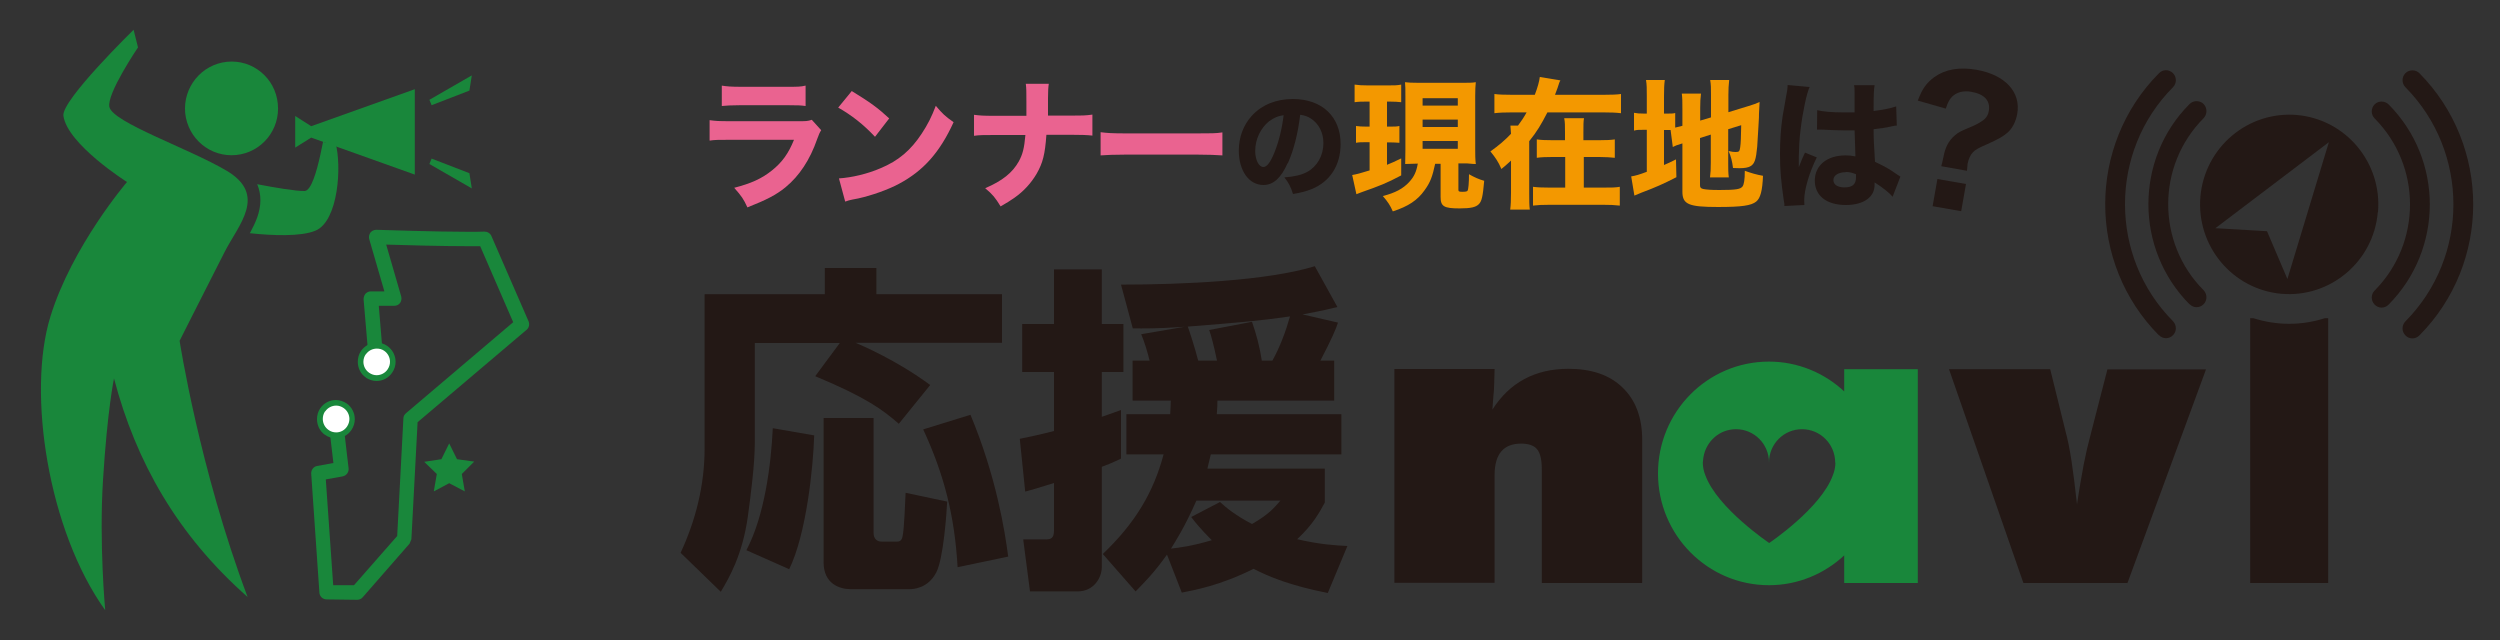 <?xml version="1.0" encoding="UTF-8"?>
<svg id="_レイヤー_1" data-name="レイヤー 1" xmlns="http://www.w3.org/2000/svg" xmlns:xlink="http://www.w3.org/1999/xlink" viewBox="0 0 125 32">
  <rect x="0" y="0" width="125" height="32" fill="#333333" stroke="none"/>
  <defs>
    <style>
      .cls-1 {
        fill: url(#_名称未設定グラデーション_15);
      }

      .cls-1, .cls-2, .cls-3, .cls-4, .cls-5, .cls-6, .cls-7 {
        stroke-width: 0px;
      }

      .cls-2 {
        fill: #231815;
      }

      .cls-3 {
        fill: none;
      }

      .cls-8 {
        clip-path: url(#clippath-44);
      }

      .cls-4 {
        fill: #f39800;
      }

      .cls-9 {
        clip-path: url(#clippath-12);
      }

      .cls-5 {
        fill: #fff;
      }

      .cls-10 {
        clip-path: url(#clippath);
      }

      .cls-6 {
        fill: #ea6390;
      }

      .cls-7 {
        fill: #19873b;
      }
    </style>
    <clipPath id="clippath">
      <rect class="cls-3" x="-182.67" y="-644.42" width="1190.55" height="841.89"/>
    </clipPath>
    <clipPath id="clippath-12">
      <path class="cls-3" d="m-96.09-16.98c-4.07,0-5.78.44-6.32.64l-.11.02-.11.03c-1.46.37-2.79,1.09-3.86,2.08-.73.84-1.26,1.83-1.53,2.87l-.26,1c-.13.78-.34,2.41-.34,4.61l-.14,42.66.04,24.13-.04,23.76.02.05.12,42.84c0,2.03.19,3.58.34,4.53l.25.96c.24.89.64,1.72,1.21,2.47,1.12,1.15,2.57,1.97,4.18,2.39l.11.03.1.04c.34.12,1.37.43,3.62.57.25,0,.53.02.83.03.39.02.8.04,1.22.04s.82.02,1.2.02c.36,0,.7.03,1.04.03h44c3.94,0,5.7-.46,6.28-.65l.09-.05.1-.02c1.68-.41,3.18-1.25,4.35-2.44.55-.74.95-1.56,1.19-2.44l.26-.95c.16-.95.34-2.5.34-4.52l.14-90.56-.14-42.92c0-2.33-.24-4.02-.34-4.67l-.26-.96c-.26-.99-.73-1.9-1.4-2.71-1.13-1.08-2.56-1.85-4.13-2.24l-.1-.02-.09-.02c-.58-.19-2.34-.61-6.28-.61h-45.59Z"/>
    </clipPath>
    <linearGradient id="_名称未設定グラデーション_15" data-name="名称未設定グラデーション 15" x1="-182.67" y1="197.47" x2="-181.67" y2="197.47" gradientTransform="translate(26800.31 29191.7) scale(147.52 -147.52)" gradientUnits="userSpaceOnUse">
      <stop offset="0" stop-color="#f5f5f5"/>
      <stop offset="1" stop-color="#fcfcfc"/>
    </linearGradient>
    <clipPath id="clippath-44">
      <rect class="cls-3" x="1.35" y="1.49" width="122.31" height="29.03"/>
    </clipPath>
  </defs>
  <g class="cls-10">
    <g class="cls-9">
      <rect class="cls-1" x="-150.52" y="-21.57" width="154.53" height="164.98" transform="translate(-56.3 -32.84) rotate(-40)"/>
    </g>
    <g class="cls-8">
      <path class="cls-7" d="m17.87,29.99l-1.54-.02c-.19,0-.35-.15-.36-.34l-.41-5.95c-.01-.18.12-.35.29-.38l.82-.15-.25-2.13c-.02-.2.12-.38.32-.4.2-.02.38.12.4.32l.29,2.48c.02.19-.11.36-.3.4l-.84.15.37,5.29h1.04s2.16-2.46,2.16-2.46l.31-5.88c0-.1.05-.19.13-.26l5.36-4.55-1.65-3.8c-.17,0-.37,0-.59,0-1.26,0-3.18-.05-4.11-.08l.75,2.59c.03.11.01.23-.05.32-.07.09-.17.15-.29.15h-.78s.23,2.78.23,2.78c.02.2-.13.38-.33.39-.2.02-.37-.13-.39-.33l-.27-3.16c0-.1.03-.2.09-.28.07-.07.16-.12.26-.12h.69s-.76-2.62-.76-2.62c-.03-.11,0-.23.06-.32.07-.09.18-.14.3-.14.37.01,3.01.1,4.59.1.33,0,.61,0,.81-.01.15,0,.29.08.35.22l1.86,4.27c.06.15.02.32-.1.42l-5.45,4.62-.31,5.85-.09.22-2.35,2.69c-.07.08-.17.12-.27.12h0Z"/>
      <path class="cls-5" d="m19.5,18.56c-.25.37-.75.46-1.12.21-.37-.26-.46-.76-.21-1.13.25-.37.75-.46,1.12-.21.37.25.46.76.21,1.13"/>
      <path class="cls-7" d="m18.3,18.88c-.27-.18-.41-.48-.41-.79,0-.19.05-.38.16-.54.19-.27.48-.42.78-.42.18,0,.37.05.54.17.26.19.41.48.41.79,0,.19-.06.38-.17.54l-.12-.08.12.08c-.18.27-.48.42-.78.42-.19,0-.37-.06-.54-.17m0-1.17c-.08.11-.12.25-.12.38,0,.21.1.42.29.55.12.08.24.12.37.12.21,0,.42-.1.55-.29.08-.12.12-.25.12-.38,0-.21-.1-.42-.29-.55-.11-.08-.24-.11-.37-.11-.21,0-.42.1-.55.29"/>
      <path class="cls-5" d="m17.46,21.42c-.25.37-.75.46-1.12.21-.37-.25-.46-.76-.21-1.13.25-.37.75-.47,1.12-.21.37.25.46.76.21,1.13"/>
      <path class="cls-7" d="m16.26,21.75c-.27-.18-.41-.49-.41-.79,0-.19.05-.38.16-.54.18-.27.48-.42.78-.42.18,0,.37.06.54.17.27.19.41.49.41.79,0,.19-.06.38-.17.54l-.12-.08.12.08c-.18.27-.48.41-.78.41-.19,0-.38-.05-.54-.17m0-1.17c-.08.12-.11.25-.11.38,0,.21.1.42.29.55.11.08.24.12.38.12.21,0,.41-.1.54-.29.08-.12.12-.25.12-.38,0-.21-.1-.42-.29-.55-.12-.08-.24-.12-.37-.12-.21,0-.42.1-.55.29"/>
      <polygon class="cls-7" points="22.46 22.17 22.85 22.96 23.71 23.08 23.09 23.7 23.24 24.57 22.46 24.16 21.69 24.57 21.84 23.7 21.21 23.09 22.07 22.96 22.46 22.17"/>
      <polygon class="cls-7" points="20.74 8.73 15.56 6.88 14.76 7.38 14.76 5.8 15.56 6.31 20.74 4.46 20.74 8.73"/>
      <path class="cls-7" d="m16.77,7.12h-.55c.1-1.52-.32,2.41-.99,2.43-.44.01-1.49-.17-2.37-.34.11.26.16.53.16.79,0,.62-.25,1.14-.5,1.61l-.03.05c1.12.12,2.56.18,3.29-.13,1.14-.48,1.32-3.25.99-4.41"/>
      <path class="cls-7" d="m5.7,18.92c1.1,4.19,3.18,7.84,6.68,10.93-2.41-6.4-3.4-12.81-3.4-12.81,0,0,.55-1.1,2.25-4.44.69-1.36,2.16-2.85.09-4.07-1.88-1.11-5.67-2.4-5.85-3.18-.15-.65,1.43-2.98,1.43-2.98l-.22-.88s-3.62,3.53-3.51,4.3c.2,1.43,3.18,3.31,3.18,3.31,0,0-2.74,3.2-3.83,6.73-1.18,3.81-.11,10.71,2.74,14.68,0,0-.31-3.35-.11-6.51.22-3.53.55-5.08.55-5.08"/>
      <path class="cls-7" d="m11.81,7.75c1.28-.13,2.21-1.27,2.08-2.56-.12-1.29-1.26-2.23-2.54-2.1-1.28.13-2.21,1.28-2.09,2.56.13,1.29,1.27,2.23,2.55,2.1"/>
      <polygon class="cls-7" points="21.47 4.99 23.59 3.77 23.47 4.53 21.58 5.26 21.47 4.99"/>
      <polygon class="cls-7" points="21.47 8.2 23.59 9.42 23.47 8.66 21.58 7.93 21.47 8.2"/>
      <path class="cls-2" d="m82.1,29.15h-5.01v-5.66c0-.49-.07-.82-.23-1.02-.15-.19-.42-.29-.8-.29-.89,0-1.33.53-1.33,1.57v5.39h-5.01v-10.69h5.01c0,.26-.02.51-.02.73,0,.23-.02.43-.04.62l-.05.68c.86-1.35,2.13-2.04,3.8-2.04,1.16,0,2.07.31,2.71.94.65.62.98,1.5.98,2.61v7.13Z"/>
      <path class="cls-2" d="m106.39,29.15h-5.22l-3.72-10.69h5.06l.77,3.12c.11.4.21.9.3,1.5.09.6.18,1.31.27,2.14.11-.76.23-1.41.33-1.97.11-.56.22-1.04.33-1.44l.86-3.34h4.93l-3.93,10.69Z"/>
      <path class="cls-2" d="m118.89,10.61c-.21,2.47-2.38,4.29-4.82,4.08-2.45-.22-4.26-2.39-4.05-4.86.22-2.47,2.38-4.29,4.83-4.08,2.45.22,4.26,2.39,4.05,4.86m-2.47-3.49l-5.66,4.29,2.58.15,1.02,2.39,2.07-6.83Z"/>
      <path class="cls-2" d="m120.27,16.77c-.19-.19-.19-.51,0-.7,1.6-1.62,2.4-3.73,2.4-5.85s-.8-4.24-2.4-5.86c-.19-.19-.19-.51,0-.7.19-.19.51-.19.7,0,1.79,1.81,2.69,4.19,2.69,6.56,0,2.37-.9,4.75-2.69,6.55-.1.1-.22.15-.35.15s-.25-.05-.35-.15"/>
      <path class="cls-2" d="m107.95,16.77c-1.79-1.8-2.69-4.18-2.69-6.56,0-2.37.9-4.75,2.69-6.55.19-.2.5-.2.7,0,.19.19.19.51,0,.7-1.6,1.61-2.4,3.73-2.4,5.85s.8,4.24,2.4,5.85h0c.19.2.19.51,0,.7-.1.1-.22.15-.35.15s-.25-.05-.35-.15"/>
      <path class="cls-2" d="m109.48,15.22c-1.37-1.38-2.06-3.2-2.06-5.01s.68-3.63,2.06-5.01c.19-.19.51-.19.7,0,.19.2.19.51,0,.71-1.18,1.19-1.77,2.74-1.77,4.3,0,1.56.59,3.12,1.77,4.3h0c.19.2.19.51,0,.7-.1.1-.22.15-.35.15s-.25-.05-.35-.15"/>
      <path class="cls-2" d="m118.73,15.23c-.19-.2-.19-.51,0-.7,1.18-1.19,1.77-2.75,1.77-4.31s-.59-3.11-1.77-4.3c-.19-.19-.19-.51,0-.7.19-.19.5-.19.7,0,1.37,1.38,2.06,3.19,2.06,5s-.69,3.63-2.06,5.01c-.1.1-.22.15-.35.15s-.25-.05-.35-.15"/>
      <path class="cls-2" d="m112.67,15.91h-.16v13.24h3.9v-13.24h-.17c-.56.18-1.16.28-1.78.28s-1.22-.1-1.79-.28"/>
      <path class="cls-2" d="m41.97,17.15h-4.23v4.99c0,1.05-.2,2.61-.35,3.7-.27,1.92-.94,3.06-1.35,3.75l-2.01-1.95c.76-1.63,1.2-3.4,1.2-5.2v-7.73h6.01v-1.31h2.58v1.31h6.28v2.43h-7.32c.3.13,2.02.85,3.73,2.11l-1.57,1.94c-.81-.71-1.64-1.32-4.18-2.38l1.23-1.66Zm-1.26,4.62c-.05,1.6-.39,4.93-1.25,6.69l-2.14-.95c.91-1.73,1.23-4.25,1.32-6.1l2.07.36Zm.47-.87h2.5v5.76c0,.27.17.42.39.42h.76c.1,0,.25,0,.3-.27.08-.36.13-1.73.15-2.17l2.08.44c-.03.59-.19,2.84-.54,3.53-.42.82-1.16.85-1.37.85h-2.9c-.57,0-1.37-.27-1.37-1.34v-7.22Zm7.34-.17c1.28,3.06,1.72,5.79,1.89,7.1l-2.53.53c-.15-2.58-.67-4.62-1.72-6.89l2.36-.73Z"/>
      <path class="cls-2" d="m50.99,21.94c.42-.09.86-.17,1.71-.39v-2.95h-1.59v-2.4h1.59v-2.73h2.39v2.73h1.08v2.4h-1.08v2.24c.56-.19.68-.24.96-.34v2.43c-.22.1-.39.2-.96.41v5.01c0,.54-.4,1.22-1.21,1.22h-2.38l-.34-2.6h1.13c.24,0,.41-.05.41-.44v-2.38c-.91.29-1.12.34-1.44.43l-.27-2.63Zm15.91-5.81c-.1.31-.29.77-.88,1.9h.69v2h-5.84c0,.22,0,.29-.03.68h6.23v2.01h-6.53c-.12.49-.14.58-.17.71h5.87v1.7c-.27.49-.57,1.07-1.38,1.83,1.11.26,1.9.31,2.51.34l-.98,2.35c-1.87-.37-2.94-.81-3.71-1.21-1.65.83-2.97,1.07-3.59,1.19l-.74-1.9c-.66.93-1.15,1.41-1.57,1.84l-1.64-1.87c1.62-1.55,2.53-3.07,3.04-4.98h-1.86v-2.01h2.19c.02-.27.02-.43.03-.68h-1.91v-2h.85c-.1-.42-.27-.97-.42-1.32l2.16-.37c-1.45.1-2.03.08-2.58.08l-.59-2.19c3.09,0,7.32-.19,9.69-.92l1.13,2.04c-.4.1-.68.17-1.74.37l1.77.41Zm-7.08,8.9c-.59,1.34-1.05,2.04-1.27,2.4.42-.05,1.03-.12,2.04-.42-.55-.55-.81-.87-1.03-1.16l1.44-.75c.32.29.76.66,1.6,1.1.84-.48,1.11-.81,1.42-1.17h-4.2Zm3.8-7c.37-.66.67-1.46.88-2.21-1.52.22-2.34.29-5.11.51.08.22.35,1.04.52,1.7h.94c-.17-.81-.29-1.24-.39-1.53l2.14-.41c.22.63.39,1.27.49,1.94h.52Z"/>
      <path class="cls-7" d="m95.89,18.47v10.68h-3.68v-1.38c-.99.92-2.31,1.49-3.76,1.49-3.06,0-5.55-2.5-5.55-5.59s2.48-5.59,5.55-5.59c1.45,0,2.77.57,3.76,1.49v-1.11h3.68Zm-4.13,4.66c0-.92-.74-1.67-1.66-1.67s-1.65.75-1.65,1.66h0s0,0,0,0c0-.92-.74-1.66-1.65-1.66-.83,0-1.5.61-1.63,1.41l-.03.26c0,.23.05.44.13.64.6,1.64,3.19,3.38,3.19,3.38,0,0,2.58-1.73,3.18-3.38.08-.2.13-.41.13-.64"/>
      <path class="cls-6" d="m35.49,6.01c.3.04.43.05,1.05.05h3.37c.4,0,.47,0,.68-.07l.47.52c-.08.12-.11.2-.2.44-.36,1.04-.89,1.84-1.58,2.41-.48.39-.95.63-1.91,1.01-.19-.42-.29-.56-.66-.98.85-.22,1.38-.46,1.89-.87.51-.41.82-.84,1.1-1.53h-3.18c-.57,0-.78,0-1.04.04v-1.02Zm.59-1.73c.25.04.48.06.96.06h2.29c.57,0,.7,0,.95-.06v1.02c-.24-.03-.34-.04-.93-.04h-2.32c-.45,0-.73.02-.94.04v-1.02Z"/>
      <path class="cls-6" d="m42.6,4.56c.9.55,1.3.84,1.86,1.36l-.71.92c-.58-.62-1.17-1.08-1.84-1.46l.68-.83Zm-.65,4.36c.64-.04,1.44-.23,2.08-.51.89-.37,1.51-.9,2.05-1.72.31-.47.5-.85.71-1.4.33.39.45.51.89.82-.69,1.51-1.51,2.43-2.73,3.08-.56.3-1.36.58-2.03.73q-.17.04-.31.06c-.16.03-.2.05-.35.1l-.31-1.15Z"/>
      <path class="cls-6" d="m53.59,5.78c.49,0,.67,0,1.03-.05v1.05c-.26-.03-.54-.04-1.02-.04h-1.28c-.07.98-.18,1.41-.49,1.95-.27.46-.64.87-1.11,1.2-.2.14-.36.24-.69.43-.27-.44-.39-.59-.77-.91.86-.37,1.36-.77,1.68-1.34.2-.37.27-.66.33-1.32h-1.58c-.45,0-.73,0-.99.04v-1.05c.32.04.46.05,1.01.05h1.61c0-.37,0-.6,0-.68,0-.5,0-.7-.03-.92h1.15q-.04.24-.04.72c0,.25,0,.45,0,.62q0,.18,0,.25h1.22Z"/>
      <path class="cls-6" d="m55.03,6.61c.31.04.56.06,1.28.06h3.53c.71,0,.96,0,1.28-.05v1.15c-.28-.02-.74-.04-1.29-.04h-3.52c-.61,0-1.01.02-1.28.04v-1.17Z"/>
      <path class="cls-2" d="m64.38,8.16c-.33.74-.71,1.09-1.21,1.09-.72,0-1.23-.71-1.23-1.72,0-.67.23-1.28.65-1.74.5-.55,1.22-.84,2.05-.84,1.46,0,2.39.88,2.39,2.25,0,1.07-.53,1.89-1.46,2.26-.28.11-.51.17-.92.24-.12-.37-.2-.53-.43-.83.52-.04.88-.13,1.15-.28.5-.28.8-.82.8-1.44,0-.52-.23-.96-.62-1.22-.17-.11-.31-.16-.54-.19-.12.97-.32,1.75-.62,2.43m-.92-2.12c-.44.35-.71.91-.71,1.5,0,.44.18.8.41.8.17,0,.35-.23.54-.7.22-.52.4-1.26.47-1.89-.28.04-.47.12-.7.29"/>
      <path class="cls-4" d="m68.33,5.08c-.24,0-.38,0-.6.03v-.88c.2.03.38.04.65.04h1.05c.26,0,.44,0,.63-.04v.88c-.19-.02-.32-.03-.57-.03h-.14v1.25h.18c.21,0,.29,0,.44-.03v.84c-.15-.01-.29-.02-.44-.02h-.18v1.12c.26-.11.37-.15.71-.32v.85c-.73.39-1.1.53-1.98.84l-.26.1-.21-.96c.19-.03.43-.09.87-.23v-1.41h-.2c-.19,0-.34,0-.48.03v-.84c.16.02.28.03.5.03h.18v-1.25h-.15Zm3.43,3.1c-.14.65-.24.93-.53,1.33-.35.5-.82.81-1.59,1.06-.13-.3-.24-.47-.5-.77.61-.15,1.02-.37,1.32-.7.25-.27.36-.52.43-.92q-.22,0-.63.02c0-.23.01-.44.01-.71v-2.67c0-.38,0-.51-.02-.71.18.02.33.03.68.03h2.19c.32,0,.48,0,.67-.03-.02.19-.03.37-.03.71v2.61c0,.3,0,.51.03.77-.03,0-.17,0-.44-.03h-.43v1.32c0,.08.03.1.2.1s.24-.02.26-.06c.04-.06.07-.4.07-.82.26.15.48.25.76.33-.07.79-.12,1.02-.27,1.17-.15.15-.4.21-.96.21-.79,0-.95-.1-.95-.58v-1.65h-.28Zm-.63-2.9h1.76v-.37h-1.76v.37Zm0,1.07h1.76v-.37h-1.76v.37Zm0,1.09h1.76v-.39h-1.76v.39Z"/>
      <path class="cls-4" d="m80.18,4.74c.38,0,.67-.01.87-.04v.96c-.25-.03-.52-.04-.87-.04h-2.81c-.31.6-.52.96-.91,1.44v2.57c0,.4,0,.65.03.85h-.98c.03-.24.04-.46.04-.85v-1.6c-.21.19-.27.25-.48.42-.15-.35-.29-.56-.55-.88.41-.29.73-.56,1.03-.88q-.02-.3-.03-.41h.38c.17-.23.3-.42.43-.66h-.74c-.35,0-.63.01-.87.04v-.96c.2.03.49.04.87.04h1.15c.14-.37.22-.65.25-.89l1.03.17c-.05.08-.06.12-.14.37-.05.13-.08.22-.13.35h2.41Zm-.21,2.27c.36,0,.57-.01.77-.04v.92c-.21-.02-.45-.04-.78-.04h-.77v1.53h.99c.38,0,.6,0,.81-.04v.94c-.28-.03-.48-.04-.82-.04h-2.7c-.35,0-.57.01-.82.04v-.94c.23.03.44.04.81.04h.8v-1.53h-.64c-.33,0-.57.01-.78.04v-.92c.21.03.41.04.77.04h.64v-.38c0-.35,0-.53-.04-.72h.99c-.03.16-.03.34-.03.74v.36h.78Z"/>
      <path class="cls-4" d="m83.52,6.5c-.09,0-.12,0-.22,0h-.1v1.75c.21-.09.3-.13.6-.28l.02.89c-.66.34-1.05.51-1.74.77-.2.08-.27.11-.36.15l-.16-.96c.2-.03.38-.08.78-.23v-2.1h-.12c-.25,0-.38,0-.52.04v-.89c.15.03.27.04.52.04h.12v-.86c0-.39,0-.59-.04-.82h.94c-.03.23-.04.42-.04.83v.85h.14c.23,0,.32,0,.42-.03v.73c.17-.04.21-.05.36-.09v-.85c0-.36,0-.53-.03-.76h.96c-.03.25-.04.42-.04.73v.62l.54-.16v-1.14c0-.35,0-.48-.04-.73h.95c-.03.25-.04.48-.04.75v.86l.98-.3c.29-.09.38-.12.58-.21-.01.24-.01.27-.03.57,0,.16,0,.2-.03.69-.03.56-.05.89-.06.98-.06.64-.13.84-.32.96-.12.08-.31.11-.57.11-.09,0-.15,0-.32-.01-.04-.34-.1-.57-.22-.85.15.04.26.05.34.05.18,0,.21-.02.24-.24.03-.2.04-.51.05-1.1l-.65.2v1.69c0,.31,0,.48.03.72h-.94c.03-.25.04-.39.04-.75v-1.39l-.54.17v2.36c0,.12.04.16.16.19.15.03.38.05.81.05.85,0,1.05-.04,1.16-.18.07-.11.11-.33.11-.78.3.11.61.2.91.25-.03.75-.13,1.12-.34,1.29-.25.2-.72.27-1.91.27-1.47,0-1.78-.13-1.78-.77v-2.41l-.09.03c-.17.05-.26.08-.39.15l-.11-.85Z"/>
      <path class="cls-2" d="m90.49,4.33c-.15.29-.36,1.29-.46,2.14-.06.46-.08.95-.09,1.36,0,.14,0,.42,0,.53.15-.38.2-.51.31-.73l.59.24c-.37.74-.63,1.61-.63,2.15,0,.03,0,.1.01.23l-1,.05c0-.09,0-.13-.03-.28-.14-.94-.19-1.55-.19-2.31,0-.66.04-1.29.13-1.89q.03-.21.17-.97c.06-.29.08-.44.08-.6l1.1.1Zm.37,1.18c.31.07.73.11,1.31.11.19,0,.32,0,.56,0q0-.52,0-.99c0-.13,0-.28-.03-.37h1.03c-.04.23-.05.52-.05,1.29.46-.06.84-.13,1.13-.23l.03.96c-.08,0-.1,0-.27.04-.24.06-.52.1-.89.14,0,.57.02.73.07,1.63.52.25.72.36,1.07.61.11.07.13.09.2.13l-.39,1.01c-.16-.2-.49-.46-.9-.72v.12c0,.62-.55,1.01-1.44,1.01-.96,0-1.55-.46-1.55-1.22s.61-1.26,1.53-1.26c.19,0,.31.01.5.05,0-.24-.02-.55-.04-1.3-.2,0-.32,0-.47,0-.25,0-.87-.02-1.17-.04q-.11,0-.2,0h-.04s.01-.96.01-.96Zm1.43,3.1c-.37,0-.62.16-.62.39,0,.23.21.37.55.37.4,0,.58-.15.58-.51v-.15c-.21-.08-.33-.11-.52-.11"/>
      <path class="cls-2" d="m97.06,8.32c.05-.18.05-.19.11-.46.09-.49.26-.82.56-1.08.21-.18.28-.21.92-.48.21-.09.41-.21.55-.32.13-.11.21-.24.24-.43.09-.51-.22-.85-.88-.96-.39-.07-.74.02-.97.26-.13.14-.2.28-.3.58l-1.4-.4c.22-.59.43-.88.82-1.17.55-.4,1.27-.52,2.12-.37,1.43.25,2.23,1.12,2.03,2.21-.07.38-.23.7-.47.92-.21.19-.49.35-1.01.58-.46.2-.61.28-.74.42-.13.14-.21.33-.26.57-.01.09-.02.2-.03.35l-1.29-.23Zm1.24.88l-.24,1.36-1.43-.25.24-1.36,1.43.25Z"/>
    </g>
  </g>
</svg>